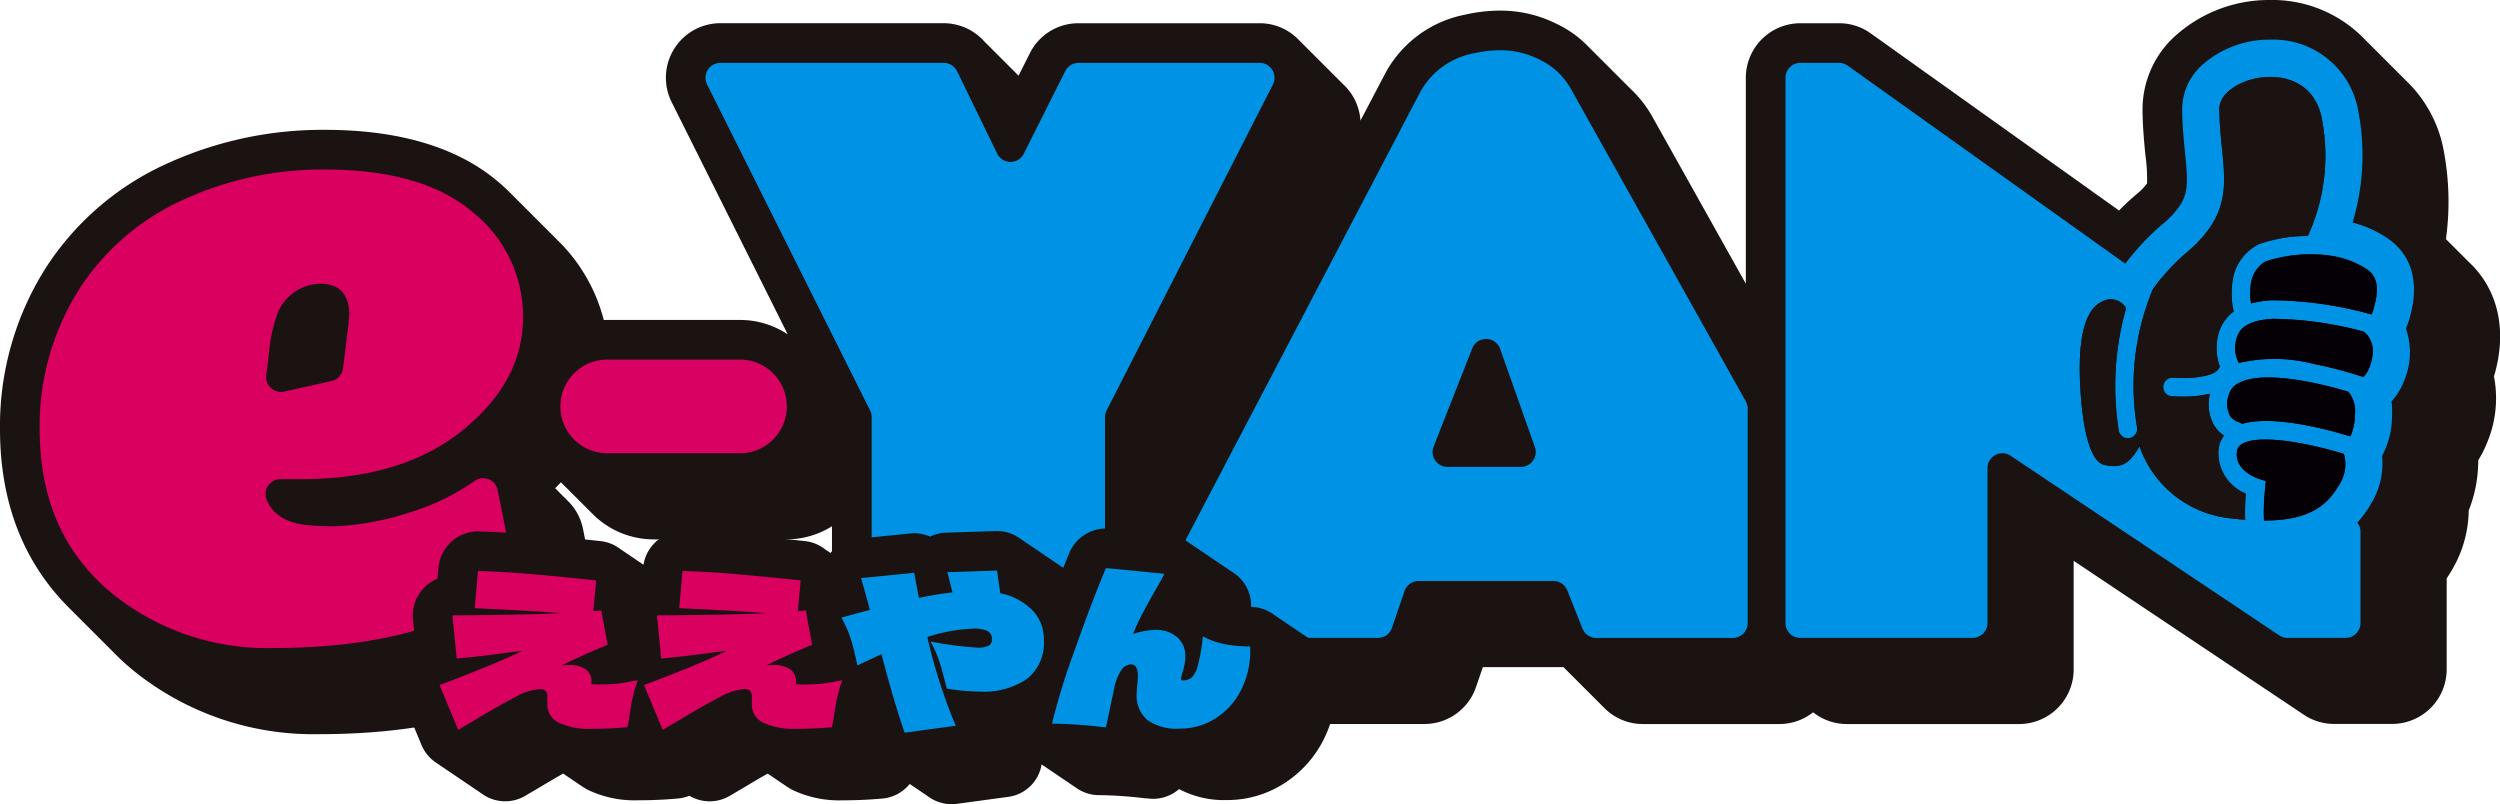 <svg xmlns="http://www.w3.org/2000/svg" xmlns:xlink="http://www.w3.org/1999/xlink" width="202.831" height="65.253" viewBox="0 0 202.831 65.253">
  <defs>
    <clipPath id="clip-path">
      <rect id="長方形_11605" data-name="長方形 11605" width="202.831" height="65.253" fill="none"/>
    </clipPath>
  </defs>
  <g id="グループ_490" data-name="グループ 490" transform="translate(0 0)">
    <g id="グループ_489" data-name="グループ 489" transform="translate(0 0)" clip-path="url(#clip-path)">
      <path id="パス_13380" data-name="パス 13380" d="M200.513,21.468c-.057-.062-.12-.12-.18-.18s-.12-.119-.179-.179-.12-.12-.18-.18-.12-.119-.179-.179-.12-.12-.18-.18-.12-.119-.179-.179-.12-.12-.18-.18-.12-.119-.179-.179-.12-.12-.18-.18-.12-.12-.18-.18-.12-.119-.179-.179c-.029-.032-.062-.062-.093-.094a22.238,22.238,0,0,0-.159-7.066,10.454,10.454,0,0,0-2.978-5.693c-.059-.06-.118-.12-.179-.179s-.119-.121-.18-.18-.118-.12-.179-.179-.119-.121-.18-.18-.118-.121-.179-.179-.119-.121-.18-.18-.118-.121-.18-.179-.118-.121-.179-.18-.118-.121-.18-.18-.118-.12-.179-.179-.119-.121-.18-.18-.118-.12-.179-.179-.119-.121-.18-.18-.118-.12-.179-.179-.119-.121-.18-.18-.118-.121-.18-.179-.118-.121-.179-.18-.118-.121-.18-.179-.118-.121-.179-.18-.118-.121-.18-.18A10.375,10.375,0,0,0,184.205,0a11.38,11.38,0,0,0-7.962,3.136,8.049,8.049,0,0,0-2.415,5.739c.011,1.473.141,2.766.246,3.808a13.651,13.651,0,0,1,.122,2.186,1.478,1.478,0,0,1-.2.258,4.087,4.087,0,0,1-.6.583c-.372.318-.832.711-1.474,1.369L151.774,2.706a4.4,4.4,0,0,0-2.568-.821h-3.139a4.429,4.429,0,0,0-4.424,4.424V23.017L134.068,9.484a9.308,9.308,0,0,0-1.743-2.243c-.06-.06-.118-.122-.179-.18s-.118-.122-.18-.179-.118-.122-.18-.18-.117-.122-.179-.179-.118-.122-.18-.18-.118-.122-.179-.179-.118-.122-.18-.18-.118-.122-.179-.179-.118-.122-.18-.18-.118-.122-.179-.18-.118-.121-.18-.179-.118-.122-.18-.18-.117-.122-.179-.179-.118-.122-.18-.18-.117-.122-.179-.179-.118-.122-.18-.18-.118-.122-.179-.179-.118-.122-.18-.18-.118-.122-.179-.18-.118-.121-.18-.179a8.734,8.734,0,0,0-2.412-1.7A10.207,10.207,0,0,0,121.945.862a12.725,12.725,0,0,0-3.074.326,9.383,9.383,0,0,0-6.494,4.787l-2,3.815a4.417,4.417,0,0,0-.641-2.025,4.466,4.466,0,0,0-.781-.946c-.059-.061-.117-.122-.179-.179s-.117-.122-.18-.18-.117-.122-.179-.179-.117-.122-.18-.18-.117-.122-.18-.179-.117-.122-.179-.18-.117-.122-.18-.18-.117-.122-.179-.179-.117-.122-.18-.18-.117-.122-.179-.179-.117-.122-.18-.18-.117-.122-.179-.179-.117-.122-.18-.18-.117-.122-.179-.179-.117-.122-.18-.18-.117-.122-.18-.179-.117-.122-.179-.18-.117-.122-.18-.18-.117-.122-.179-.179-.117-.122-.18-.18A4.384,4.384,0,0,0,102.2,1.885H87.5A4.4,4.4,0,0,0,83.55,4.325l-.91,1.814c-.024-.025-.05-.048-.075-.072-.056-.063-.12-.12-.18-.18s-.119-.12-.179-.179-.12-.12-.18-.18-.119-.12-.179-.179-.12-.12-.18-.18-.12-.12-.179-.179-.12-.12-.18-.18-.12-.12-.179-.18-.12-.119-.18-.179-.12-.12-.18-.18-.119-.12-.179-.179-.12-.12-.18-.18-.119-.12-.179-.179-.12-.12-.18-.18-.119-.12-.179-.179a4.451,4.451,0,0,0-3.307-1.492H58.448a4.424,4.424,0,0,0-3.957,6.4L63.912,27.13a6.976,6.976,0,0,0-3.878-1.172H49.269c-.095,0-.189.006-.283.01a13.82,13.82,0,0,0-3.7-6.431c-.058-.061-.12-.12-.179-.18s-.12-.119-.18-.179-.12-.12-.179-.18-.12-.119-.18-.179-.12-.12-.179-.18-.12-.12-.18-.179-.12-.12-.179-.18-.12-.12-.18-.179-.12-.12-.18-.18-.12-.12-.179-.18-.12-.119-.18-.179-.12-.12-.179-.18-.12-.119-.18-.179-.12-.12-.179-.18-.12-.12-.18-.179-.12-.12-.179-.18-.12-.12-.18-.179-.12-.12-.18-.18-.12-.12-.179-.18-.12-.119-.18-.179q-.578-.6-1.24-1.168c-3.3-2.817-8.05-4.245-14.108-4.245A30.394,30.394,0,0,0,13.59,13.254a22.933,22.933,0,0,0-9.738,8.267A23.934,23.934,0,0,0,0,34.816c0,5.9,1.87,10.755,5.56,14.458.058.061.12.12.179.18s.12.12.18.179.12.12.179.18.12.12.18.179.12.12.179.18.12.12.18.179.12.12.18.18.12.12.179.179.12.12.18.18.12.12.179.18.12.12.18.179.12.12.179.18.12.12.18.179.12.12.179.18.12.12.18.179.12.12.18.18.12.12.179.179.12.12.18.18.12.12.179.18.12.119.18.179a20.107,20.107,0,0,0,1.709,1.569,23.2,23.2,0,0,0,15.028,5.131c9.125,0,16.236-1.977,21.139-5.878a4.387,4.387,0,0,0,1.565-4.311L47.3,42.907A4.409,4.409,0,0,0,46,40.571c-.058-.062-.118-.121-.179-.18s-.118-.121-.18-.18-.118-.121-.179-.179-.118-.121-.18-.18-.118-.121-.179-.179c-.02-.021-.037-.044-.057-.064.157-.159.312-.318.461-.479l.043.039c.06.06.117.122.18.18s.117.122.179.18.118.121.18.179.117.122.179.18.118.121.18.179.117.122.179.18.118.121.18.179.117.122.18.18.117.122.179.179.117.122.18.18.117.122.179.18.118.121.18.179.117.122.179.18.118.121.18.179a6.989,6.989,0,0,0,4.972,2.078H63.8a6.969,6.969,0,0,0,3.7-1.064v7.853A4.408,4.408,0,0,0,68.9,53.76c.058.062.118.121.179.179s.118.121.18.18.118.121.179.179.118.122.18.18.118.121.18.179.117.122.179.18.118.121.18.18.117.121.179.179.118.121.18.18.117.121.179.179.118.121.18.18.118.121.179.179.118.121.18.18.118.121.179.179.118.122.18.18.118.121.18.18.117.121.179.179.118.121.18.18.117.121.179.179.118.121.18.18A4.409,4.409,0,0,0,75.7,58.739H92.211A4.4,4.4,0,0,0,95,57.748a4.394,4.394,0,0,0,2.8.991h17.766a4.423,4.423,0,0,0,4.186-2.993l.555-1.622h6.533l.087.081c.06.06.117.123.18.18s.116.123.179.179.117.123.18.18.116.123.18.179.116.123.179.18.116.123.18.18.116.123.179.179.116.123.18.18.116.123.179.179.117.123.18.18.116.123.179.179.117.123.18.18.116.123.18.179.116.123.179.18.116.123.18.179.116.123.179.18.116.123.18.18.116.123.179.179a4.4,4.4,0,0,0,3.129,1.306h11.075a4.406,4.406,0,0,0,2.74-.953,4.4,4.4,0,0,0,2.74.953h13.974a4.43,4.43,0,0,0,4.424-4.424V45.5l18.675,12.488a4.412,4.412,0,0,0,2.458.746h4.707a4.43,4.43,0,0,0,4.424-4.424V46.928q.207-.312.4-.64a9.715,9.715,0,0,0,1.389-4.874,10.875,10.875,0,0,0,.76-3.592c.01-.165.015-.329.017-.492a8.608,8.608,0,0,0,.672-1.316,9.337,9.337,0,0,0,.6-5.475c1.067-3.588.4-6.829-1.82-9.07" transform="translate(0 0)" fill="#1a1311"/>
      <path id="パス_13381" data-name="パス 13381" d="M120.109,37.713,106.883,11.262a1.207,1.207,0,0,1,1.08-1.747h18.12a1.207,1.207,0,0,1,1.086.679l3.246,6.674a1.207,1.207,0,0,0,2.165.014l3.361-6.7a1.207,1.207,0,0,1,1.079-.666h14.694a1.207,1.207,0,0,1,1.076,1.756L139.3,37.71a1.213,1.213,0,0,0-.132.549v16.7a1.207,1.207,0,0,1-1.207,1.207H121.444a1.207,1.207,0,0,1-1.207-1.207V38.253a1.21,1.21,0,0,0-.128-.54" transform="translate(-49.516 -4.413)" fill="#0092e5"/>
      <path id="パス_13382" data-name="パス 13382" d="M221.934,36.088,207.79,10.821a5.72,5.72,0,0,0-2.556-2.439,7,7,0,0,0-2.994-.774,9.7,9.7,0,0,0-2.308.233A6.271,6.271,0,0,0,195.52,11L173.25,53.516a1.207,1.207,0,0,0,1.07,1.767h17.766a1.206,1.206,0,0,0,1.142-.817l1.019-2.982a1.208,1.208,0,0,1,1.143-.817h10.938a1.208,1.208,0,0,1,1.122.76l1.234,3.1a1.207,1.207,0,0,0,1.121.76H220.88a1.208,1.208,0,0,0,1.207-1.207v-17.4a1.21,1.21,0,0,0-.154-.59m-18.248,5.319H197.73a1.207,1.207,0,0,1-1.123-1.649l3.134-7.965a1.207,1.207,0,0,1,2.262.039l2.82,7.965a1.207,1.207,0,0,1-1.138,1.61" transform="translate(-80.294 -3.529)" fill="#0092e5"/>
      <path id="パス_13383" data-name="パス 13383" d="M43.16,51.667a1.2,1.2,0,0,0-1.862-.76,18.33,18.33,0,0,1-5.253,2.555A22.334,22.334,0,0,1,29.808,54.6q-.963,0-1.986-.088-2.657-.23-3.412-2.078a1.215,1.215,0,0,1,1.147-1.661h1.621q8.267,0,13.147-3.972t4.893-9.085a10.816,10.816,0,0,0-4.061-8.589q-4.075-3.475-12.022-3.476a27.075,27.075,0,0,0-11.422,2.425,19.654,19.654,0,0,0-8.384,7.1A20.676,20.676,0,0,0,6,46.714q0,8.531,5.9,13.35a19.977,19.977,0,0,0,13,4.412q12.627,0,19.135-5.179a1.192,1.192,0,0,0,.414-1.165ZM24.387,42.312q.125-.888.207-1.718a13.03,13.03,0,0,1,.569-2.848,3.806,3.806,0,0,1,3.457-2.823,1.6,1.6,0,0,1,.215-.01q2.287.057,2.287,2.569l-.058.672-.45,3.626a1.208,1.208,0,0,1-.935,1.029l-3.836.858a1.209,1.209,0,0,1-1.457-1.356" transform="translate(-2.783 -11.898)" fill="#d90060"/>
      <path id="パス_13384" data-name="パス 13384" d="M103.168,58.213a3.8,3.8,0,0,0-3.8-3.8H88.6a3.8,3.8,0,1,0,0,7.6H99.369a3.8,3.8,0,0,0,3.8-3.8" transform="translate(-39.334 -25.239)" fill="#d90161"/>
      <path id="パス_13385" data-name="パス 13385" d="M320.79,28.662c.576-1.918.778-4.581-1.525-6.374a9.08,9.08,0,0,0-3.082-1.446,18.9,18.9,0,0,0,.488-8.915A6.99,6.99,0,0,0,309.519,6a8.217,8.217,0,0,0-5.679,2.185,4.854,4.854,0,0,0-1.481,3.449c.01,1.325.127,2.486.229,3.51.266,2.652.3,3.554-.839,4.868a7.222,7.222,0,0,1-.944.925,19.782,19.782,0,0,0-2.425,2.443c-.231.268-.441.534-.633.8L275.221,8.109a1.207,1.207,0,0,0-.7-.225h-3.139a1.208,1.208,0,0,0-1.207,1.207V53.33a1.208,1.208,0,0,0,1.207,1.207h13.974a1.208,1.208,0,0,0,1.207-1.207V40.759a1.207,1.207,0,0,1,1.878-1l21.8,14.578a1.211,1.211,0,0,0,.671.2h4.707a1.208,1.208,0,0,0,1.207-1.207V45.923a1.192,1.192,0,0,0-.256-.734,9.253,9.253,0,0,0,1.1-1.514,6.334,6.334,0,0,0,.912-3.911,6.917,6.917,0,0,0,.8-3.108,7.1,7.1,0,0,0-.04-1.3,5.187,5.187,0,0,0,.961-1.54,5.86,5.86,0,0,0,.209-4.369,8.216,8.216,0,0,0,.277-.784M307.466,44.951c-.392-.029-.8-.066-1.235-.119a8.762,8.762,0,0,1-7.328-5.826c-.8,1.3-1.335,1.834-2.874,1.491-.879-.2-1.572-1.9-1.855-5.174-.377-4.367.07-7.409,1.758-8.1a1.421,1.421,0,0,1,1.881.569,23.065,23.065,0,0,0-.6,9.9.754.754,0,0,0,.746.649.716.716,0,0,0,.106-.008.754.754,0,0,0,.642-.853,20.338,20.338,0,0,1,1.266-11.2,9.717,9.717,0,0,1,.7-.917c1.929-2.233,2.149-1.956,3.368-3.368,2.783-3.222,1.376-5.941,1.344-10.374-.019-2.666,7.348-4.5,8.322.855a15.643,15.643,0,0,1-1.147,9.456,11.829,11.829,0,0,0-4.014.68,3.944,3.944,0,0,0-2.127,3.23,6.59,6.59,0,0,0,.124,2.214,3.354,3.354,0,0,0-1.283,2.015,4.366,4.366,0,0,0,.17,2.479.734.734,0,0,0-.119.162c-.339.644-2.373.831-3.711.716a.755.755,0,0,0-.13,1.5c.176.016.532.04.981.04a9.29,9.29,0,0,0,2.171-.235,3.445,3.445,0,0,0,.337,2.571,2.689,2.689,0,0,0,.8.818,2.269,2.269,0,0,0-.438,1.047,3.545,3.545,0,0,0,2.215,3.662,14.833,14.833,0,0,0-.057,2.124m7.6-2.8c-.948,1.615-2.369,2.861-6.075,2.865a17.288,17.288,0,0,1,.089-2.59l.062-.607-.58-.19c-.082-.027-2-.673-1.761-2.235a.779.779,0,0,1,.4-.587c1.41-.86,5.54-.032,8.267.8a3.012,3.012,0,0,1-.406,2.541m1.3-5.661a4.213,4.213,0,0,1-.368,1.7c-1.761-.544-6.25-1.769-8.792-1.013a.739.739,0,0,0-.313-.159,1.254,1.254,0,0,1-.662-.515,2.114,2.114,0,0,1-.114-1.606,1.513,1.513,0,0,1,.809-1.028c1.955-1.073,6.5-.037,8.911.7a2.512,2.512,0,0,1,.53,1.921m1.14-3.808a2.1,2.1,0,0,1-.456.692,34.425,34.425,0,0,0-4.016-1.059,12.724,12.724,0,0,0-6.08-.082,2.525,2.525,0,0,1-.233-1.818c.2-.84.7-1.634,3.017-1.762a29.179,29.179,0,0,1,7.356,1.043c.514.423,1.1,1.307.413,2.987m.39-4.882c-.056.187-.115.347-.175.493l-.154-.037a30.855,30.855,0,0,0-7.914-1.112,8.293,8.293,0,0,0-1.708.253,4.6,4.6,0,0,1-.041-1.345A2.522,2.522,0,0,1,309.1,24a11.677,11.677,0,0,1,5.394-.459,7.416,7.416,0,0,1,2.917,1.125c.555.432,1.074,1.172.488,3.124" transform="translate(-125.314 -2.783)" fill="#0092e5"/>
      <path id="パス_13386" data-name="パス 13386" d="M340.66,73.073c3.706,0,5.127-1.25,6.075-2.865a3.012,3.012,0,0,0,.406-2.541c-2.727-.836-6.857-1.665-8.267-.8a.781.781,0,0,0-.405.587c-.234,1.562,1.68,2.208,1.762,2.235l.58.19-.062.608a17.288,17.288,0,0,0-.089,2.59" transform="translate(-156.982 -30.844)" fill="#040006"/>
      <path id="パス_13387" data-name="パス 13387" d="M316.585,29.831c-1.687.695-2.134,3.737-1.758,8.1.283,3.275.976,4.979,1.855,5.175,1.54.342,2.073-.188,2.874-1.491a8.762,8.762,0,0,0,7.328,5.826c.436.053.842.09,1.235.119a14.754,14.754,0,0,1,.057-2.124,3.545,3.545,0,0,1-2.215-3.662,2.265,2.265,0,0,1,.438-1.047,2.7,2.7,0,0,1-.8-.818,3.446,3.446,0,0,1-.337-2.572,9.263,9.263,0,0,1-2.171.236c-.449,0-.805-.025-.981-.04a.755.755,0,1,1,.13-1.5c1.338.115,3.372-.071,3.711-.716a.751.751,0,0,1,.119-.162,4.361,4.361,0,0,1-.169-2.479,3.352,3.352,0,0,1,1.283-2.015,6.562,6.562,0,0,1-.124-2.214,3.945,3.945,0,0,1,2.126-3.23,11.8,11.8,0,0,1,4.014-.68,15.638,15.638,0,0,0,1.147-9.456c-.974-5.359-8.341-3.521-8.322-.855.032,4.433,1.439,7.152-1.344,10.374-1.219,1.411-1.44,1.135-3.368,3.368a9.645,9.645,0,0,0-.695.917,20.333,20.333,0,0,0-1.266,11.2.755.755,0,0,1-.642.853.723.723,0,0,1-.107.008.755.755,0,0,1-.746-.649,23.065,23.065,0,0,1,.6-9.9,1.42,1.42,0,0,0-1.881-.569" transform="translate(-145.968 -5.395)" fill="#1a1311"/>
      <path id="パス_13388" data-name="パス 13388" d="M337.938,57.577a1.509,1.509,0,0,0-.809,1.028,2.107,2.107,0,0,0,.114,1.605,1.255,1.255,0,0,0,.662.515.745.745,0,0,1,.313.159c2.542-.755,7.031.47,8.792,1.013a4.2,4.2,0,0,0,.369-1.7,2.512,2.512,0,0,0-.53-1.921c-2.41-.733-6.956-1.769-8.911-.7" transform="translate(-156.325 -26.492)" fill="#040006"/>
      <path id="パス_13389" data-name="パス 13389" d="M350.023,39.746a7.417,7.417,0,0,0-2.917-1.125,11.661,11.661,0,0,0-5.394.46,2.521,2.521,0,0,0-1.193,2.042,4.6,4.6,0,0,0,.041,1.345,8.3,8.3,0,0,1,1.708-.253,30.855,30.855,0,0,1,7.914,1.112l.153.037a5.164,5.164,0,0,0,.175-.493c.586-1.953.067-2.692-.488-3.124" transform="translate(-157.927 -17.858)" fill="#040006"/>
      <path id="パス_13390" data-name="パス 13390" d="M349.067,52.254c.684-1.68.1-2.565-.413-2.987a29.2,29.2,0,0,0-7.355-1.043c-2.318.129-2.82.923-3.017,1.762a2.522,2.522,0,0,0,.233,1.818,12.721,12.721,0,0,1,6.081.083,34.326,34.326,0,0,1,4.016,1.059,2.084,2.084,0,0,0,.456-.692" transform="translate(-156.873 -22.361)" fill="#040006"/>
      <path id="パス_13391" data-name="パス 13391" d="M136.526,92.012a3.211,3.211,0,0,0-1.515-2.618c-.06-.043-.12-.085-.182-.124s-.12-.084-.182-.123-.12-.085-.182-.123-.119-.084-.181-.123-.12-.084-.182-.123-.12-.084-.182-.123-.12-.084-.182-.123-.119-.084-.182-.123-.119-.084-.181-.123-.12-.085-.182-.123-.12-.085-.182-.123-.12-.085-.181-.123-.12-.084-.182-.123-.12-.084-.181-.123-.12-.085-.182-.124-.12-.084-.181-.123-.12-.085-.182-.123-.12-.085-.182-.123-.119-.084-.181-.123-.12-.084-.182-.123a3.2,3.2,0,0,0-1.808-.608,3.185,3.185,0,0,0-1.511-2.815c-.06-.043-.12-.084-.182-.123s-.12-.084-.182-.123-.12-.084-.182-.123-.119-.085-.181-.123-.12-.085-.182-.123-.12-.085-.182-.123-.12-.084-.182-.123-.12-.085-.182-.123-.119-.084-.181-.123-.12-.085-.182-.124-.12-.084-.182-.123-.12-.084-.181-.123-.12-.085-.182-.123-.12-.084-.182-.123-.12-.085-.182-.123-.12-.084-.181-.123-.12-.084-.182-.123-.12-.084-.182-.123-.12-.084-.181-.123-.12-.085-.182-.123a3.208,3.208,0,0,0-1.568-.6l-4.746-.464q-.158-.015-.315-.016a3.218,3.218,0,0,0-2.961,1.962c-.161.381-.331.795-.5,1.227-.046-.03-.09-.064-.137-.092s-.118-.086-.182-.123-.118-.086-.182-.123-.118-.086-.181-.123-.118-.086-.182-.123-.118-.086-.182-.123-.118-.087-.182-.123-.118-.087-.182-.123-.117-.086-.181-.123-.118-.086-.182-.123-.118-.086-.182-.123-.118-.086-.181-.123-.118-.086-.182-.123-.118-.086-.182-.123-.118-.087-.182-.123-.118-.087-.182-.123-.118-.086-.181-.123-.118-.086-.182-.123-.118-.086-.182-.123-.118-.086-.182-.123a3.192,3.192,0,0,0-1.787-.556c-.035,0-4.139.135-4.139.135a3.216,3.216,0,0,0-1.292.318,3.191,3.191,0,0,0-1.287-.27q-.161,0-.324.016l-4.314.432a3.213,3.213,0,0,0-2.153,1.148c-.025-.018-.053-.032-.078-.05-.058-.045-.121-.082-.182-.123s-.121-.082-.182-.123a3.2,3.2,0,0,0-1.648-.669c-2.138-.223-3.946-.4-5.376-.52-1.472-.127-2.969-.213-4.447-.26l-.1,0a3.208,3.208,0,0,0-3.16,2.7c-.047-.033-.093-.064-.142-.094s-.12-.084-.182-.123-.119-.084-.181-.123-.12-.084-.182-.123-.119-.085-.181-.123-.12-.085-.182-.124-.119-.084-.181-.123-.12-.084-.182-.123-.12-.085-.182-.123-.119-.084-.181-.123-.12-.085-.182-.124a3.2,3.2,0,0,0-1.549-.594c-2.138-.223-3.947-.4-5.377-.52-1.472-.127-2.969-.213-4.447-.26l-.1,0a3.217,3.217,0,0,0-3.2,2.936l-.079.9a3.218,3.218,0,0,0-1.991,3.3l.272,2.732A3.217,3.217,0,0,0,60.754,93.9l1.51,3.634a3.208,3.208,0,0,0,1.212,1.454c.058.044.12.083.181.123s.121.083.182.123.12.083.181.123.121.083.182.123.121.083.182.123.12.083.181.123.121.084.182.123.121.084.182.123.121.083.182.123.12.083.182.123.12.083.181.123.121.083.182.123.12.083.181.123.12.083.182.123.12.084.182.123.12.083.181.123.121.083.182.123.12.083.182.123.12.083.182.123.12.083.181.123a3.215,3.215,0,0,0,3.569.208l1.074-.631c.75-.451,1.415-.841,2-1.174.045.03.089.061.136.09s.118.084.181.123.119.084.182.123.119.084.182.123.119.084.182.123.118.084.181.123.119.084.182.123.119.084.182.123a5.411,5.411,0,0,0,.664.4,8.751,8.751,0,0,0,3.96.817c1.121,0,2.229-.049,3.294-.146a3.208,3.208,0,0,0,.919-.223,3.216,3.216,0,0,0,3.273.009l1.074-.631c.75-.451,1.415-.841,2-1.174.045.03.09.061.136.09s.119.084.182.123.119.084.182.123.119.084.181.123.119.084.182.123.119.084.182.123.119.084.182.123.119.084.182.123a5.372,5.372,0,0,0,.664.4,8.748,8.748,0,0,0,3.96.817c1.121,0,2.229-.049,3.294-.146a3.213,3.213,0,0,0,2.2-1.181l.02.012c.059.043.12.083.182.123s.12.084.181.123.12.084.182.123.12.084.182.123.12.083.182.123.12.083.181.123.12.083.182.123.12.083.182.123a3.208,3.208,0,0,0,1.921.644,3.243,3.243,0,0,0,.436-.029l4.148-.564a3.163,3.163,0,0,0,2.723-2.632l.083.054c.06.042.119.085.181.123s.12.086.182.124.12.085.182.123.119.086.182.123.119.085.182.123.119.085.181.123.12.085.182.123.12.085.182.123.119.085.182.123.119.085.181.123.12.085.182.123.119.085.182.123.119.085.182.123.119.085.182.123.119.085.181.123a3.212,3.212,0,0,0,1.852.592h.161a34.112,34.112,0,0,1,3.5.247,3.226,3.226,0,0,0,.353.019c-.038,0-.084,0-.087,0a3.214,3.214,0,0,0,2.564-.758,7.835,7.835,0,0,0,3.878.89,8.511,8.511,0,0,0,4.661-1.362A9.019,9.019,0,0,0,135.5,97a10.281,10.281,0,0,0,1.023-4.985" transform="translate(-28.065 -37.089)" fill="#1a1311"/>
      <path id="パス_13392" data-name="パス 13392" d="M80.943,95.538q.614-.067,1.659-.282a9.05,9.05,0,0,0-.39,1.269q-.142.622-.274,1.485-.05.431-.182,1.062-1.461.133-3,.133a5.71,5.71,0,0,1-2.531-.481,1.6,1.6,0,0,1-.97-1.526v-.531a.847.847,0,0,0-.124-.531.734.734,0,0,0-.556-.15,4.9,4.9,0,0,0-1.991.68q-1.312.68-3.518,2.008l-1.045.614-1.51-3.634q4.612-1.742,6.7-2.771-.4.034-1.494.183-2.373.315-3.816.431L67.553,90q5.658-.033,8.877-.182-2.87-.216-7.068-.4l.265-3.02q2.141.066,4.273.249t5.318.514l-.232,2.489.647-.05.514,2.788q-1.958.8-3.733,1.676a4.169,4.169,0,0,1,.6-.033A2.245,2.245,0,0,1,78.4,94.4a1.159,1.159,0,0,1,.423,1.1c-.011.045.019.072.091.083a3.917,3.917,0,0,0,.457.017,15.12,15.12,0,0,0,1.576-.066" transform="translate(-30.848 -40.073)" fill="#d90060"/>
      <path id="パス_13393" data-name="パス 13393" d="M111.889,95.538q.614-.067,1.659-.282a9.051,9.051,0,0,0-.39,1.269q-.142.622-.274,1.485-.05.431-.182,1.062-1.461.133-3,.133a5.71,5.71,0,0,1-2.531-.481,1.6,1.6,0,0,1-.97-1.526v-.531a.847.847,0,0,0-.124-.531.734.734,0,0,0-.556-.15,4.9,4.9,0,0,0-1.991.68q-1.312.68-3.518,2.008l-1.045.614-1.51-3.634q4.612-1.742,6.7-2.771-.4.034-1.494.183-2.373.315-3.816.431L98.5,90q5.658-.033,8.877-.182-2.87-.216-7.068-.4l.265-3.02q2.141.066,4.273.249t5.318.514l-.232,2.489.647-.05.514,2.788q-1.958.8-3.733,1.676a4.169,4.169,0,0,1,.6-.033,2.245,2.245,0,0,1,1.385.373,1.159,1.159,0,0,1,.423,1.1c-.011.045.019.072.091.083a3.917,3.917,0,0,0,.457.017,15.12,15.12,0,0,0,1.576-.066" transform="translate(-45.202 -40.073)" fill="#d90060"/>
      <path id="パス_13394" data-name="パス 13394" d="M140.208,88.175a5.087,5.087,0,0,1,2.572,1.344,3.32,3.32,0,0,1,.962,2.422,3.725,3.725,0,0,1-1.368,3.185,6.219,6.219,0,0,1-3.808,1.029,15.99,15.99,0,0,1-2.7-.249l-.1-.382q-.249-1.029-.506-1.825a8.567,8.567,0,0,0-.722-1.61,28.649,28.649,0,0,0,3.833.5,1.858,1.858,0,0,0,.887-.158.539.539,0,0,0,.274-.506.735.735,0,0,0-.332-.672,2.3,2.3,0,0,0-1.145-.207,13.536,13.536,0,0,0-3.766.68,43.472,43.472,0,0,0,2.306,7.2l-4.148.564q-.9-2.6-1.875-6.371l-1.577.73-.381.183q-.265-1.278-.523-2.116a9.335,9.335,0,0,0-.772-1.767l.564-.15q1.295-.364,1.743-.464-.415-1.593-.714-2.589l4.315-.432q.116.68.382,2.041,1.41-.3,2.721-.448l-.415-1.643,4.032-.132Z" transform="translate(-59.053 -40.044)" fill="#0092e5"/>
      <path id="パス_13395" data-name="パス 13395" d="M174.579,95.76a5.826,5.826,0,0,1-2.091,2.373,5.325,5.325,0,0,1-2.929.855,4.118,4.118,0,0,1-2.639-.705,2.574,2.574,0,0,1-.863-2.116c0-.11.011-.309.033-.6q.066-.631.066-.846a1.5,1.5,0,0,0-.133-.706.47.47,0,0,0-.448-.24.985.985,0,0,0-.772.481,3.938,3.938,0,0,0-.573,1.493l-.664,3.136a2.766,2.766,0,0,0-.365-.033,35.259,35.259,0,0,0-4.015-.265,56.714,56.714,0,0,1,1.892-6.106q1.427-4.015,2.488-6.52l4.746.464q-.4.763-.9,1.61-.647,1.161-1,1.842a12.94,12.94,0,0,0-.639,1.427,6.581,6.581,0,0,1,1.776-.332,2.641,2.641,0,0,1,1.775.581,1.947,1.947,0,0,1,.68,1.56,3.411,3.411,0,0,1-.066.7q-.067.315-.183.7a3.333,3.333,0,0,0-.1.414.132.132,0,0,0,.15.149,1.086,1.086,0,0,0,.714-.232,2.084,2.084,0,0,0,.506-1,15.278,15.278,0,0,0,.407-2.339,6.371,6.371,0,0,0,1.817.639,11.063,11.063,0,0,0,2.016.174,7.074,7.074,0,0,1-.688,3.443" transform="translate(-73.837 -39.872)" fill="#0092e5"/>
    </g>
  </g>
</svg>
